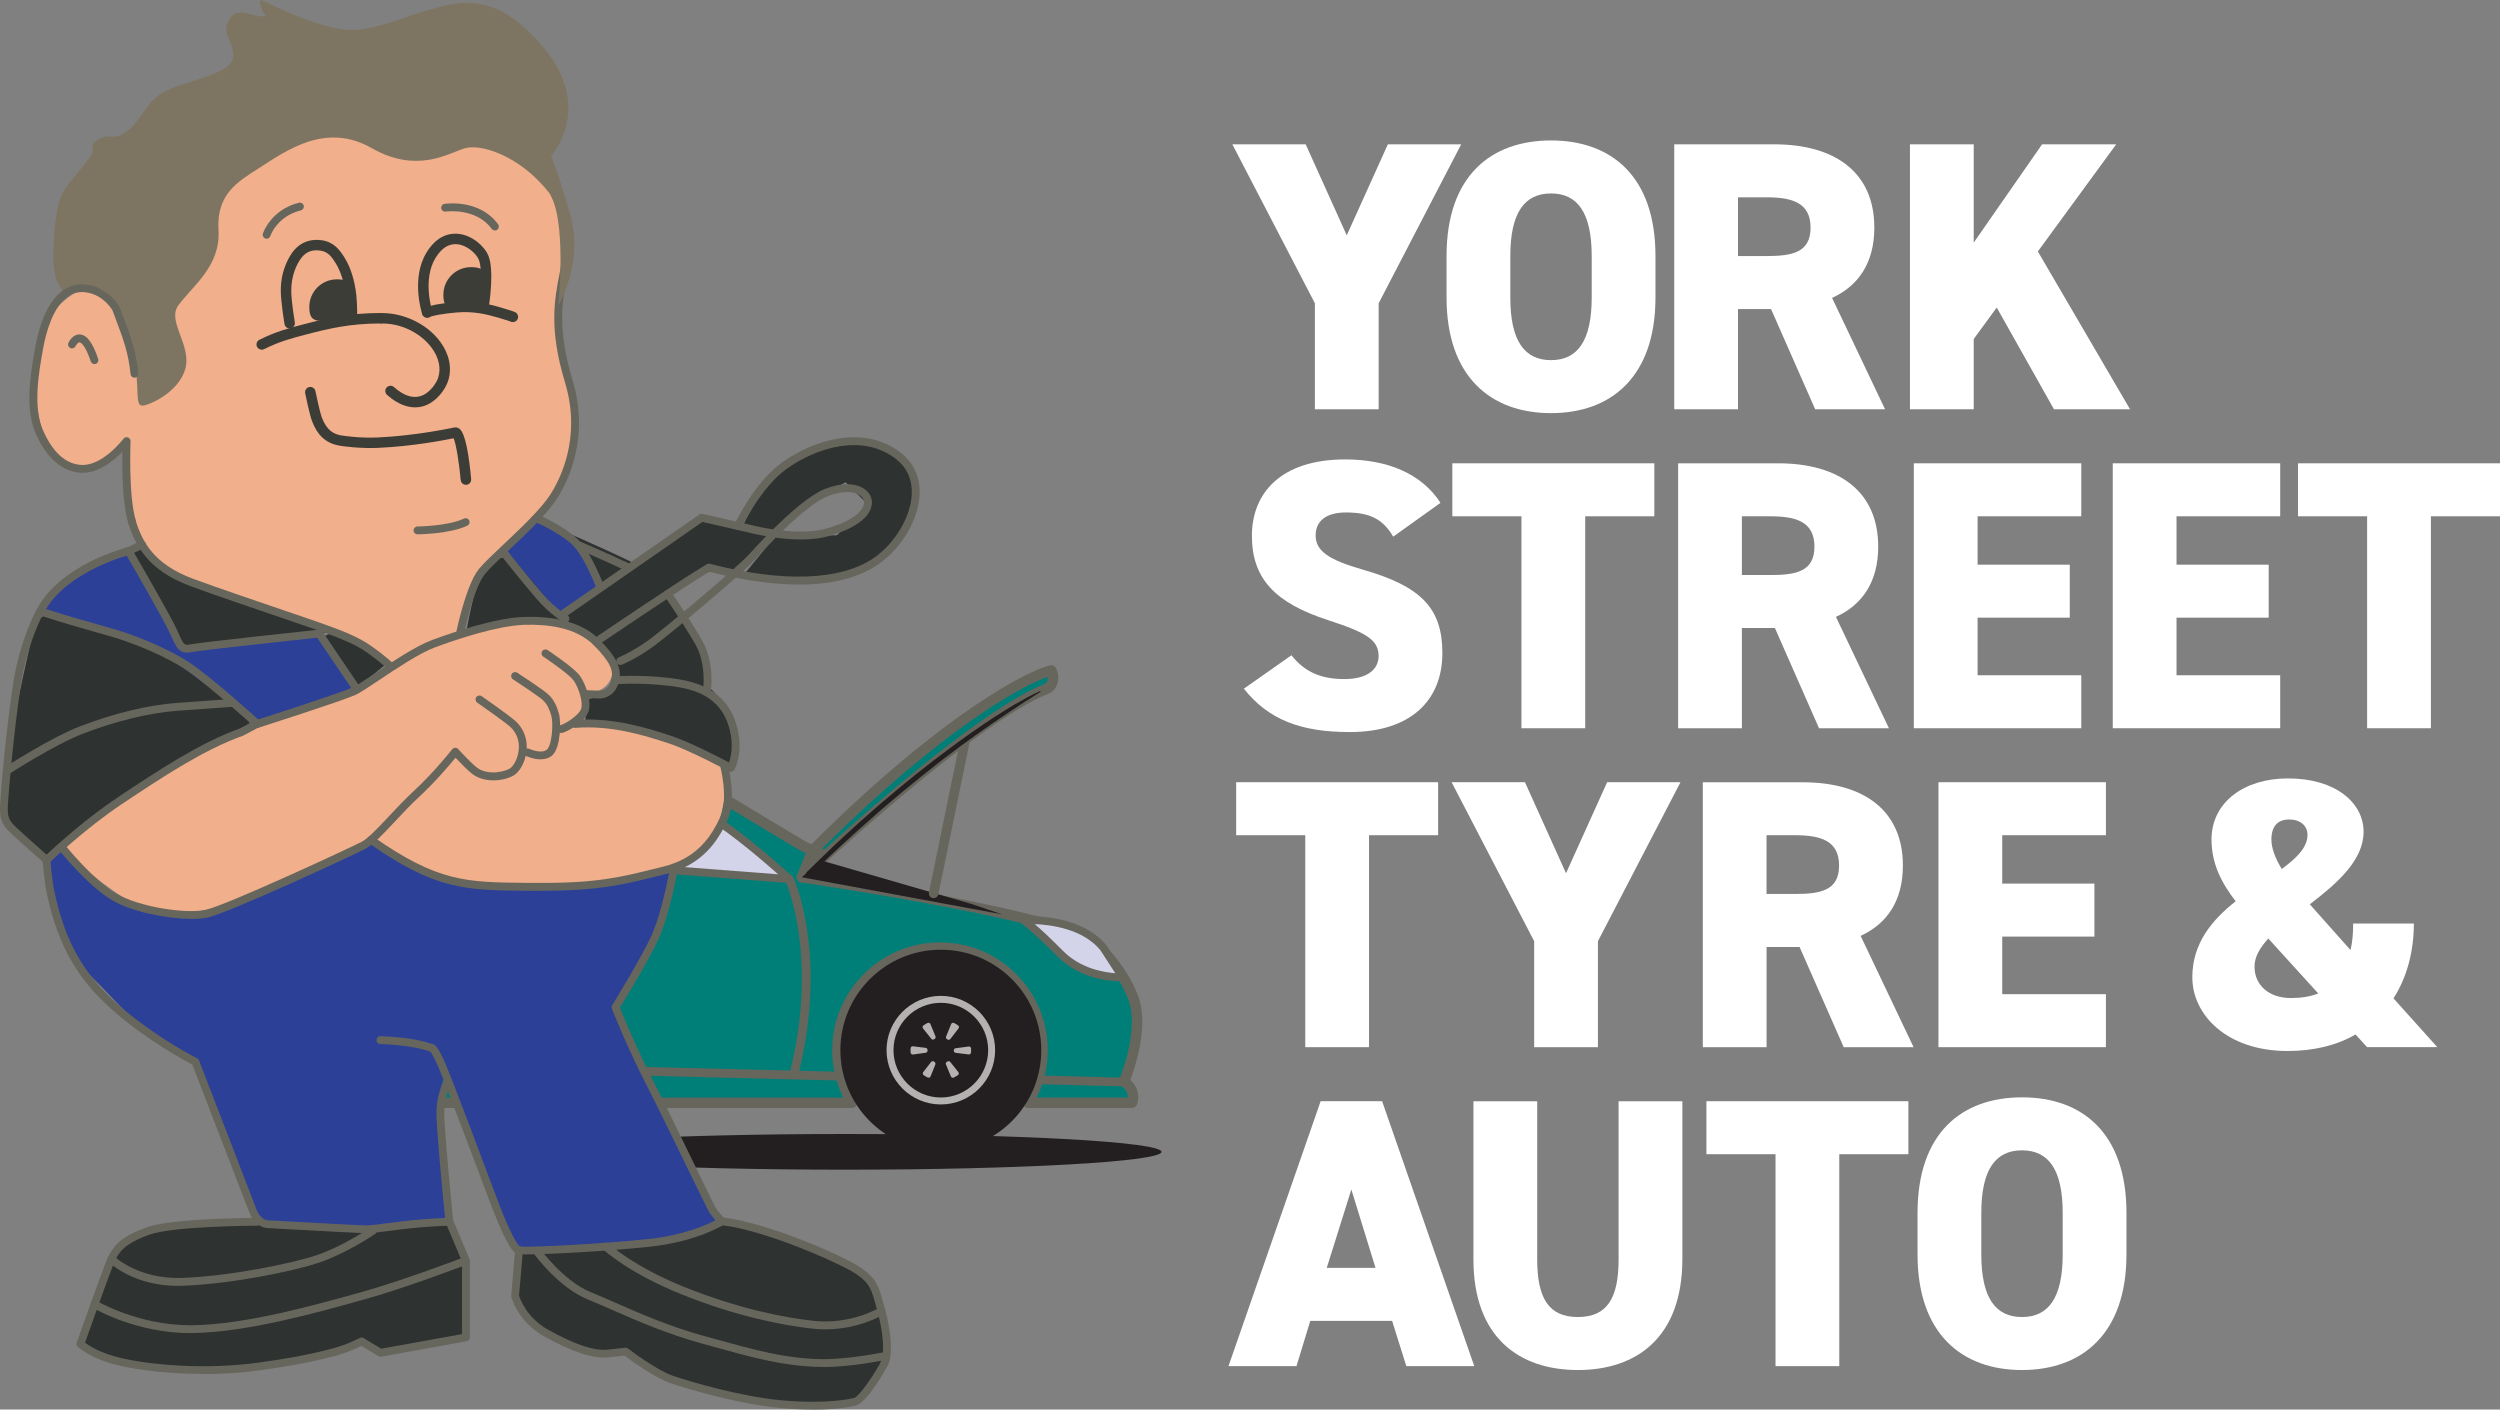 <?xml version="1.0" encoding="UTF-8"?><svg id="Layer_2" xmlns="http://www.w3.org/2000/svg" viewBox="0 0 477.93 269.47"><rect x="0" y="0" width="477.93" height="269.47" fill="#808080" stroke="none"/><defs><style>.cls-1{fill:#2e3230;}.cls-2{fill:#d3d3e9;}.cls-3{fill:#3d3d37;}.cls-4{fill:#2b4096;}.cls-5{fill:#007f78;}.cls-6{fill:#231f20;}.cls-7{fill:#f1af8c;}.cls-8{fill:#67665d;}.cls-9{fill:#fff;}.cls-10{fill:#7d7561;}.cls-11{fill:#b4b1b1;}</style></defs><g id="Layer_4_copy_2"><ellipse class="cls-6" cx="161.56" cy="220.2" rx="60.49" ry="3.41"/><path class="cls-9" d="M249.61,27.59l7.85,17.4,7.86-17.4h14.02l-15.78,30.39v20.26h-12.19v-20.26l-15.78-30.39h14.02Z"/><path class="cls-9" d="M296.51,78.98c-11.52,0-19.97-6.97-19.97-22.1v-7.93c0-15.27,8.44-22.1,19.97-22.1s19.97,6.83,19.97,22.1v7.93c0,15.12-8.44,22.1-19.97,22.1ZM288.73,56.88c0,8.3,2.72,11.97,7.78,11.97s7.78-3.67,7.78-11.97v-7.93c0-8.3-2.72-11.97-7.78-11.97s-7.78,3.67-7.78,11.97v7.93Z"/><path class="cls-9" d="M347.01,78.24l-8.44-19.16h-6.31v19.16h-12.19V27.59h19.09c11.67,0,19.16,5.36,19.16,15.93,0,6.61-2.94,11.08-8.08,13.43l10.13,21.29h-13.36ZM337.69,48.95c4.92,0,8.44-.66,8.44-5.43s-3.52-5.8-8.44-5.8h-5.43v11.23h5.43Z"/><path class="cls-9" d="M392.66,78.24l-10.94-19.45-4.4,6.02v13.43h-12.19V27.59h12.19v18.79l13.07-18.79h14.17l-14.98,20.48,17.62,30.17h-14.54Z"/><path class="cls-9" d="M266.34,102.59c-1.98-3.38-4.48-4.62-9.03-4.62-4.04,0-5.8,1.83-5.8,4.4,0,3.01,2.64,4.7,9.03,6.53,11.01,3.16,15.2,7.27,15.2,15.93,0,9.18-6.17,15.12-17.69,15.12-9.25,0-15.49-2.28-20.26-8.29l9.1-6.39c2.5,3.16,5.58,4.55,10.13,4.55s6.53-1.98,6.53-4.4c0-2.94-2.05-4.4-9.54-6.83-10.28-3.3-14.68-8-14.68-16.15s5.51-14.61,17.84-14.61c8.07,0,14.61,2.72,18.21,8.3l-9.03,6.46Z"/><path class="cls-9" d="M316.26,88.57v10.13h-13.21v40.52h-12.19v-40.52h-13.21v-10.13h38.61Z"/><path class="cls-9" d="M347.75,139.22l-8.44-19.16h-6.31v19.16h-12.19v-50.65h19.09c11.67,0,19.16,5.36,19.16,15.93,0,6.61-2.94,11.08-8.08,13.43l10.13,21.29h-13.36ZM338.43,109.93c4.92,0,8.44-.66,8.44-5.43s-3.52-5.8-8.44-5.8h-5.43v11.23h5.43Z"/><path class="cls-9" d="M397.88,88.57v10.13h-19.82v9.25h17.62v10.13h-17.62v11.01h19.82v10.13h-32.01v-50.65h32.01Z"/><path class="cls-9" d="M435.91,88.57v10.13h-19.82v9.25h17.62v10.13h-17.62v11.01h19.82v10.13h-32.01v-50.65h32.01Z"/><path class="cls-9" d="M477.93,88.57v10.13h-13.21v40.52h-12.19v-40.52h-13.21v-10.13h38.61Z"/><path class="cls-9" d="M274.93,149.54v10.13h-13.21v40.52h-12.19v-40.52h-13.21v-10.13h38.61Z"/><path class="cls-9" d="M291.53,149.54l7.85,17.4,7.86-17.4h14.02l-15.78,30.39v20.26h-12.19v-20.26l-15.78-30.39h14.02Z"/><path class="cls-9" d="M352.47,200.2l-8.44-19.16h-6.31v19.16h-12.19v-50.65h19.09c11.67,0,19.16,5.36,19.16,15.93,0,6.61-2.94,11.08-8.08,13.43l10.13,21.29h-13.36ZM343.14,170.9c4.92,0,8.44-.66,8.44-5.43s-3.52-5.8-8.44-5.8h-5.43v11.23h5.43Z"/><path class="cls-9" d="M402.59,149.54v10.13h-19.82v9.25h17.62v10.13h-17.62v11.01h19.82v10.13h-32.01v-50.65h32.01Z"/><path class="cls-9" d="M427.4,172.3c-2.79-3.6-4.62-7.27-4.62-11.82,0-7.12,6.24-11.67,14.61-11.67,9.18,0,14.46,4.7,14.46,10.2s-5.14,9.91-10.28,13.87l7.78,8.74c.37-1.47.51-3.16.51-5.07h11.6c0,5.36-1.32,10.28-3.89,14.31l8.37,9.32h-13.43l-2.2-2.42c-3.52,2.06-7.93,3.16-12.99,3.16-11.6,0-18.21-6.9-18.21-14.09,0-6.53,3.82-11.01,8.3-14.54ZM443.18,189.92l-9.54-10.5c-1.62,1.76-2.64,3.52-2.64,5.36,0,3.6,2.79,6.02,6.97,6.02,1.98,0,3.74-.29,5.21-.88ZM436.21,166.13c2.86-2.13,4.92-4.11,4.92-6.53,0-1.76-1.4-2.94-3.52-2.94-1.91,0-3.38,1.03-3.38,3.82,0,1.76.81,3.74,1.98,5.65Z"/><path class="cls-9" d="M234.85,261.17l17.62-50.65h11.75l17.62,50.65h-12.99l-2.72-8.66h-15.64l-2.64,8.66h-12.99ZM253.64,242.38h9.32l-4.62-14.98-4.7,14.98Z"/><path class="cls-9" d="M321.62,210.52v30.17c0,14.98-8.74,21.22-19.97,21.22s-19.97-6.24-19.97-21.14v-30.24h12.19v30.24c0,7.41,2.2,11.01,7.78,11.01s7.78-3.6,7.78-11.01v-30.24h12.19Z"/><path class="cls-9" d="M364.83,210.52v10.13h-13.21v40.52h-12.19v-40.52h-13.21v-10.13h38.61Z"/><path class="cls-9" d="M386.55,261.91c-11.53,0-19.97-6.97-19.97-22.1v-7.93c0-15.27,8.44-22.1,19.97-22.1s19.97,6.83,19.97,22.1v7.93c0,15.12-8.44,22.1-19.97,22.1ZM378.77,239.81c0,8.3,2.72,11.97,7.78,11.97s7.78-3.67,7.78-11.97v-7.93c0-8.3-2.72-11.97-7.78-11.97s-7.78,3.67-7.78,11.97v7.93Z"/><path class="cls-5" d="M64.04,197.97c0,3.67-1.7,9.91-3.47,12.85h102.32c-1.77-2.94-2.78-6.38-2.78-10.06,0-10.81,8.8-19.61,19.61-19.61,10.81,0,19.6,8.8,19.6,19.61,0,3.67-1.02,7.12-2.78,10.06h19.88s1.01-2.3-1.52-4.06c0,0,4.19-9.84,1.71-16.16-2.47-6.32-7.65-10.72-7.65-10.72-9.76-5.54-55.66-12.18-55.66-12.18l3.11-4.68c-1.34-.5-2.64-1.13-3.88-1.87l-12.54-7.54c-14.45-8.69-30.54-13.96-50.86-13.92-16.28,0-25.09,58.27-25.09,58.27Z"/><path class="cls-8" d="M216.41,211.82h-19.88c-.36,0-.69-.19-.87-.51s-.17-.7.01-1.01c1.73-2.88,2.64-6.18,2.64-9.54,0-10.26-8.35-18.61-18.6-18.61s-18.61,8.35-18.61,18.61c0,3.37.91,6.67,2.64,9.54.19.31.19.69.01,1.01s-.51.51-.87.51H60.57c-.36,0-.69-.19-.87-.51s-.17-.7.01-1.01c1.68-2.8,3.33-8.91,3.33-12.33,0-.05,0-.1.01-.15.36-2.41,9.13-59.12,26.07-59.12h.21c18.95,0,35.21,4.47,51.17,14.06l12.54,7.54c1.18.71,2.43,1.31,3.71,1.79.29.11.51.34.6.63.09.29.05.61-.12.86l-2.24,3.36c8.26,1.23,45.55,7.02,54.45,12.07.05.03.11.07.15.11.22.19,5.4,4.63,7.94,11.11,2.23,5.68-.51,13.77-1.44,16.21,1.86,1.7,1.65,3.82,1.23,4.78-.16.36-.52.6-.92.6ZM198.21,209.82h17.4c.03-.57-.16-1.45-1.29-2.24-.39-.27-.53-.78-.35-1.21.04-.09,4-9.55,1.7-15.4-2.2-5.61-6.7-9.72-7.3-10.26-9.67-5.38-54.77-11.94-55.23-12.01-.34-.05-.63-.27-.77-.58-.14-.31-.11-.68.08-.96l2.43-3.65c-.99-.43-1.96-.93-2.88-1.48l-12.54-7.54c-15.62-9.4-31.56-13.78-50.14-13.78h-.2c-12.63,0-21.66,41.32-24.09,57.35-.02,3.3-1.28,8.41-2.83,11.77h98.99c-1.38-2.81-2.1-5.91-2.1-9.06,0-11.36,9.24-20.61,20.61-20.61s20.6,9.24,20.6,20.61c0,3.15-.72,6.25-2.1,9.06Z"/><path class="cls-9" d="M179.71,209.51c4.76,0,8.64-3.88,8.64-8.64,0-4.76-3.88-8.64-8.64-8.64s-8.64,3.88-8.64,8.64,3.88,8.64,8.64,8.64Z"/><path class="cls-2" d="M195.69,175.92s10.3-.74,15.29,5.3l3.63,5.61s-7.04.43-11.97-4.56-6.95-6.35-6.95-6.35Z"/><path class="cls-8" d="M214.13,187.59c-1.78,0-7.65-.36-12.03-4.79-4.79-4.85-6.82-6.25-6.84-6.26-.26-.18-.39-.51-.3-.82.08-.31.35-.53.67-.55.44-.03,10.74-.7,15.92,5.57l3.68,5.69c.14.22.16.51.04.75s-.36.39-.62.41c-.04,0-.23.01-.52.01ZM197.81,176.66c1.14.98,2.89,2.58,5.36,5.08,3.36,3.41,7.83,4.15,10.04,4.31l-2.87-4.43c-3.33-4.03-9.36-4.83-12.53-4.96Z"/><path class="cls-6" d="M151.84,205.44c.15,0,.29-.1.33-.25,2.95-11.8,2.54-21.29,1.67-27.18-.94-6.39-2.56-9.94-2.63-10.09-.08-.17-.28-.24-.45-.16-.17.08-.24.28-.16.45.02.04,1.65,3.63,2.58,9.94.85,5.82,1.26,15.21-1.66,26.89-.04.18.06.36.24.41.03,0,.05.01.08.01Z"/><path class="cls-8" d="M151.84,205.94l-.2-.02c-.45-.11-.72-.57-.61-1.01,2.9-11.6,2.5-20.92,1.65-26.69-.91-6.2-2.52-9.76-2.54-9.8-.09-.2-.1-.43-.03-.64.08-.21.23-.38.43-.47.42-.19.92,0,1.11.41.07.15,1.72,3.77,2.67,10.23.87,5.93,1.29,15.49-1.68,27.37-.09.37-.43.63-.81.63Z"/><path class="cls-6" d="M91.06,203.91s.05,0,.07,0c.18-.04.29-.22.25-.4-2.96-13.1-3.24-23.35-2.95-29.64.31-6.8,1.33-10.55,1.34-10.59.05-.18-.06-.36-.23-.41-.18-.05-.36.06-.41.23-.01.04-1.05,3.86-1.36,10.73-.29,6.33-.01,16.65,2.96,29.82.04.16.17.26.33.26Z"/><path class="cls-8" d="M91.06,204.41c-.39,0-.73-.27-.81-.65-2.99-13.22-3.27-23.58-2.97-29.95.32-6.91,1.37-10.81,1.38-10.85.06-.21.2-.39.39-.5.2-.11.42-.14.64-.08.22.06.39.2.5.39.11.19.14.42.08.64-.04.15-1.02,3.87-1.32,10.47-.29,6.26,0,16.47,2.94,29.5.05.22.01.44-.11.63-.12.19-.3.32-.52.37l-.18.02ZM89.3,163.15s0,0,0,0c0,0,0,0,0,0Z"/><path class="cls-2" d="M89.23,143.09v20.25s13.41,1.03,13.41,1.03l23.84,1.83,24.42,1.87c-11.77-10.63-21.6-17.46-34.85-21.27-5.86-1.68-12.39-2.78-20.06-3.35-1.79-.13-3.63-.24-5.55-.31-.4-.02-.81-.03-1.21-.04Z"/><path class="cls-8" d="M150.9,168.81s-.04,0-.06,0l-61.67-4.73c-.39-.03-.69-.36-.69-.75v-20.25c0-.2.08-.4.23-.54.14-.14.33-.21.54-.21.41,0,.82.02,1.23.04,1.89.08,3.76.18,5.57.31,7.68.57,14.3,1.67,20.22,3.38,13.88,3.99,24.08,11.46,35.14,21.44.24.21.31.56.19.85-.12.28-.39.45-.69.45ZM89.98,162.64l58.77,4.5c-10.53-9.34-19.93-15.9-32.9-19.63-5.82-1.67-12.33-2.76-19.91-3.32-1.79-.13-3.65-.24-5.52-.31-.14,0-.29-.01-.43-.02v18.78Z"/><circle class="cls-6" cx="179.86" cy="200.76" r="19.2"/><path class="cls-11" d="M179.86,211.14c5.72,0,10.38-4.66,10.38-10.38,0-5.72-4.66-10.38-10.38-10.38-5.72,0-10.38,4.66-10.38,10.38,0,5.72,4.66,10.38,10.38,10.38Z"/><path class="cls-6" d="M170.81,200.76c0,4.99,4.06,9.05,9.05,9.05,4.99,0,9.05-4.06,9.05-9.05s-4.06-9.05-9.05-9.05-9.05,4.06-9.05,9.05ZM174.08,200.39c.01-.23.22-.4.45-.37l2.44.3c.21.03.36.21.35.42,0,.04,0,.07,0,.11h0c0,.21-.15.38-.35.41l-2.43.33c-.23.03-.44-.14-.45-.37-.01-.15-.02-.3-.02-.45,0-.13,0-.25.01-.38ZM185.63,201.21c-.02.23-.22.4-.45.37l-2.49-.31c-.2-.02-.35-.2-.35-.4,0,0,0-.02,0-.02,0-.02,0-.04,0-.05,0-.2.14-.38.35-.4l2.5-.34c.23-.03.44.14.45.37,0,.12.01.23.01.35,0,.15,0,.3-.02.45ZM178.04,198.59l-1.58-1.98c-.14-.18-.11-.45.08-.58.25-.18.51-.33.79-.47.21-.1.46,0,.54.21l.97,2.35c.08.19,0,.41-.18.51-.04.02-.08.04-.11.06-.17.1-.39.06-.51-.1ZM180.87,198.16l.96-2.39c.09-.21.34-.31.54-.21.28.13.54.29.79.47.19.13.23.39.09.57l-1.57,2.03c-.13.16-.35.2-.53.1-.04-.02-.07-.04-.11-.07-.17-.1-.25-.31-.18-.49ZM181.66,203.01l1.55,1.95c.15.18.11.45-.09.58-.25.17-.52.33-.79.46-.21.1-.45,0-.54-.21l-.95-2.3c-.08-.19,0-.41.19-.51.04-.02.08-.04.12-.06.17-.1.39-.06.52.09ZM178.82,203.49l-.92,2.29c-.09.22-.34.31-.55.21-.27-.13-.52-.28-.77-.45-.19-.13-.23-.39-.09-.58l1.51-1.94c.12-.16.34-.2.51-.1.04.02.08.04.11.06.18.09.26.31.19.51Z"/><path class="cls-6" d="M159.75,206.05c.18,0,.33-.14.34-.33,0-.19-.14-.34-.33-.34l-95.62-2.39c-.18,0-.34.14-.34.33,0,.19.14.34.33.34l95.62,2.39s0,0,0,0Z"/><path class="cls-8" d="M159.75,206.55h0l-95.63-2.39c-.22,0-.43-.1-.58-.26-.15-.16-.24-.37-.23-.6,0-.22.1-.43.26-.58.16-.15.36-.24.59-.23l95.62,2.39c.46.01.82.39.81.85-.01.46-.38.82-.84.82ZM159.75,205.55h0,0Z"/><path class="cls-6" d="M214.6,207.18c.18,0,.33-.14.34-.33,0-.19-.14-.34-.33-.34l-15.4-.4c-.19,0-.34.14-.34.33,0,.19.14.34.33.34l15.4.4s0,0,0,0Z"/><path class="cls-8" d="M214.6,207.68h0l-15.42-.4c-.46-.01-.83-.4-.81-.86,0-.22.1-.44.27-.59.17-.15.41-.22.6-.22l15.39.4c.46.01.83.4.81.86-.01.46-.38.81-.83.81ZM214.59,206.68h0,0ZM199.19,206.61h0,0Z"/><path class="cls-5" d="M153.29,167.71s32.14-30.19,46.71-36c1.31-.52,1.63-2.29.98-3.54h0c-3.39.71-19.56,8.3-45.68,34.47-1.13,1.13,3.37.27,0,0l-2.01,5.07Z"/><path class="cls-8" d="M153.29,168.71c-.2,0-.39-.06-.56-.17-.39-.26-.54-.76-.37-1.2l1.75-4.43c.01-.3.14-.64.47-.97,0,0,.01-.01.02-.02,25.83-25.87,42.41-33.95,46.18-34.73.44-.09.88.12,1.09.52.51.97.59,2.14.22,3.14-.31.84-.92,1.48-1.71,1.79-14.23,5.67-46.08,35.5-46.4,35.8-.19.18-.44.27-.68.27ZM157.22,162.14c.11.1.21.22.27.36,9.59-8.68,30.85-27.21,42.15-31.72.26-.11.46-.32.57-.63.08-.23.12-.49.1-.75-4.82,1.6-19.97,9.82-43.09,32.75Z"/><polygon class="cls-6" points="156.84 164.45 185.63 172.78 191.61 174.81 153.29 167.71 156.84 164.45"/><path class="cls-6" d="M178.49,171.2c.19,0,.37-.14.41-.33l5.93-28.86c.05-.23-.1-.45-.33-.49-.23-.05-.45.1-.49.33l-5.93,28.86c-.05.23.1.45.33.49.03,0,.06,0,.08,0Z"/><path class="cls-8" d="M178.49,171.7l-.19-.02c-.24-.05-.45-.19-.58-.4-.13-.21-.18-.45-.13-.69l5.93-28.85c.05-.24.19-.45.4-.58.2-.13.45-.18.69-.13.49.1.81.59.71,1.08l-5.93,28.86c-.09.43-.47.73-.9.73Z"/><path class="cls-6" d="M198.79,132.12c-3.2,1.49-6.25,3.36-9.2,5.29-2.92,1.92-5.87,4.03-8.67,6.12-1.81,1.34-3.84,2.92-5.6,4.32-1.58,1.27-3.94,3.19-5.46,4.5-1.83,1.52-4.21,3.65-6,5.23-1.23,1.09-3.32,3.08-4.54,4.2-1.71,1.62-3.39,3.28-5.07,4.92-.36.36.14.99.59.6.89-.85,2.99-2.83,3.83-3.64,3.07-2.91,6.62-6.07,9.8-8.86,1.23-1.04,2.8-2.37,4.03-3.41,2.35-1.93,5.16-4.2,7.56-6.06,4.18-3.21,8.5-6.3,12.89-9.21,1.95-1.31,3.92-2.59,5.92-3.83.05-.03.06-.09.03-.14-.03-.04-.08-.06-.12-.04h0Z"/><path class="cls-6" d="M98.56,173.37l-5.03.58c-.46.05-.9-.13-.96-.39-.08-.35-.12-.71-.11-1.06.01-.27.41-.47.88-.45l5.12.24c.42.02.74.22.74.46,0,.05,0,.1,0,.15.02.23-.26.43-.65.48Z"/><path class="cls-1" d="M99.21,239l-.74,8.73s1.1,4.4,5.94,7.1c4.84,2.7,8.84,4.19,11.72,3.91s3.44-.37,3.44-.37c0,0,5.49,4.19,8.75,5.3s12.93,4,20.94,4.75c8,.74,12.75-.09,14.24-.47s5.02-6.05,5.68-7.54.56-5.3-.65-9.77-1.4-5.58-4.28-7.63c-2.88-2.05-17.66-8.6-26.23-9.56"/><path class="cls-1" d="M49.16,233.55s-15.94.04-20.73,1.72c-4.8,1.68-6.2,3.39-7.13,5.42s-5.92,16.2-5.92,16.2c0,0,2.22,2.18,7.58,3.43s15.75,2.34,26.21.93,15.6-2.96,17.16-3.58,2.8-1.25,2.8-1.25l3.6,2.18,16.34-2.96v-14.65l-3.14-7.45"/><path class="cls-4" d="M11.92,162.1l-3,2.32s.59,3.28.69,7.92,4.81,11.42,8.45,14.94,9.9,11.01,15.02,13.45c5.11,2.43,5.8,6.16,5.8,6.16l10.75,27.18s10.6,1.23,15.06,1.2,20.82-1.62,20.82-1.62c0,0-1.68-16.51-1.7-20.51s1.27-8.03,1.27-8.03l10.78,28.2,3.35,5.69s23.7-.69,28.62-1.96,9.69-4.09,9.69-4.09l-19.59-39.73s5.13-9.76,6.08-11.64,4.7-14.96,4.7-14.96c0,0-15.49,3.03-24.44,2.92-19.63,2.31-33.35-8.99-33.35-8.99,0,0-11.14,5.51-16.57,7.96s-14.03,8.69-25.17,5.54c-11.14-3.14-17.25-11.96-17.25-11.96Z"/><path class="cls-1" d="M96.99,106.5s-3.28-.06-4.82,2.7-3.1,12.07-3.1,12.07c0,0,8.73-3.83,14.49-2.62s13.65,5.13,13.96,9.87-5.57,5.17-5.57,5.17v4.63s16.25,1.88,25.35,7.22c3.35,2.52,3.45-3.61,3.2-4.88s-2.15-7.42-5.26-9.44c.03-1.98.02-4.5-1.71-8.52-1.72-4.02-7.98-12.3-9.85-13.69s-18.03-8.4-18.03-8.4l-8.65,5.89Z"/><path class="cls-4" d="M101.88,99.4l-4.89,6,10.18,12.27,8.38-5.84s-5.27-7.71-7.27-9.35-6.39-3.08-6.39-3.08Z"/><path class="cls-1" d="M110.4,116.18l22.27-16.69,9.16,1.42s3.92-8.9,8.16-11.9,19.71-7.66,23.36-.27.31,16.04-8.37,19.96c-8.68,3.92-22.46.77-22.46.77l5.74-7.02,11.73-.12,5.9-5.91-4.25-4.22-7.01,3.94-8.54,6.91-5.69,6.59-6.59-.51-17.44,11.75-5.97-4.7Z"/><path class="cls-1" d="M9.1,117.33l-2.26,1.26s-4.72,19.9-5.3,26.29-2.21,10.72,0,13.36,7.39,6.17,7.39,6.17c0,0,15.12-12.4,21.39-16.17,6.26-3.77,17.65-9.22,17.65-9.22l-.73-2.36s-14.17-13.11-21.34-14.8-16.8-4.54-16.8-4.54Z"/><path class="cls-4" d="M24.16,105.12s-1.05,1.26-3.52,1.32-11.06,7.57-11.54,8.22-1.33,2.25,0,2.67,16.46,4.7,20.26,6.56,20.03,15.09,21.35,14.5,17.48-6.84,17.48-6.84c0,0-.47.34-1.42-1.93s-4.68-8.03-4.68-8.03l-26.76,2.38-11.17-18.84Z"/><path class="cls-1" d="M27.16,104.14l-2.58,1.22s7.55,12.97,8.76,15.76,1.55,3.13,3.26,2.78,27.22-3.16,27.22-3.16l-1.73.85,6.47,9.63,5.18-4.2-9.52-6.93s-23.13-6.93-27.38-9.37-8.9-4.46-9.67-6.58Z"/><path class="cls-7" d="M74.53,127.32s-4.37-3.31-7.66-5.19-21.19-7.57-30.69-10.93-11.39-11.56-11.39-11.56l-.64-14.54s-8.04,7.85-13.95,1.13c-4.27-4.86-3.69-16.79-2.7-21.72.99-4.93,6.78-8.51,6.78-8.51,0,0,25.46-31.67,36.65-34.6,11.19-2.93,40.27,3.04,45.58,4.62s13.39,17.21,10.9,25.43c-4.29,14.2,4.74,21.93,2.17,32.99-2.86,12.33-9.22,16.59-13.92,20.85-4.7,4.26-5.19,5.89-5.85,8.93s-1.59,6.55-1.59,6.55c0,0,12.61-3.53,17.4-1.86,4.78,1.67,11.61,5.68,11.45,9.5s-4.87,4.32-4.87,4.32c0,0,.04,3.9-2.73,5.09,5.63.91,26.71,4.41,28.47,8.21,2.47,5.35-1.93,15.03-1.93,15.03,0,0-7.37,10.12-39.46,7.74-15.79,2.01-24.31-9.55-26.07-8.35s-20.43,9.82-24.38,11.43-12.81,4.32-18.8,1.74c-5.98-2.58-15.59-11.35-15.59-11.35,0,0,15.58-13.15,25.1-17.96,0,0,10.83-6.38,19.94-8.54,12.11-2.88,17.79-8.43,17.79-8.43Z"/><path class="cls-3" d="M89.07,92.68c-.51,0-.95-.39-1-.91-.28-3.15-.86-6.85-1.35-7.99-1.77.37-8.03,1.58-14.66,1.85-3.21.13-6.59-.31-7.39-.47-2.44-.5-4.05-2.01-5.05-4.74-.44-1.19-1.2-4.84-1.28-5.25-.11-.54.24-1.07.78-1.18.54-.11,1.07.24,1.18.78.22,1.08.87,4.08,1.2,4.97.96,2.61,2.35,3.22,3.58,3.47.64.13,3.84.56,6.91.43,7.51-.31,14.73-1.9,14.8-1.91.36-.08.73,0,1.04.23,1.22.89,1.89,5.73,2.24,9.64.05.55-.36,1.04-.91,1.08-.03,0-.06,0-.09,0Z"/><path class="cls-3" d="M79.33,77.87c-1.43,0-3.26-.54-5.34-2.38-.41-.37-.45-1-.08-1.41.37-.41,1-.45,1.41-.08,1.78,1.58,3.45,2.17,4.95,1.76,1.96-.54,3.2-2.63,3.5-3.56.58-1.81.14-3.83-1.24-5.7-2.09-2.83-5.76-4.65-9.38-4.65-.05,0-.09,0-.14,0-.55,0-.99-.44-1-.99,0-.55.44-1.01.99-1.01,4.26-.01,8.65,2.09,11.14,5.46,1.77,2.39,2.31,5.06,1.53,7.5-.5,1.56-2.21,4.14-4.88,4.88-.42.12-.91.19-1.46.19Z"/><path class="cls-3" d="M98.04,61.58c-.17,0-.34-.04-.49-.13,0,0,0,0,0,0,0,0-.49-.2-2.46-.77-2.1-.6-4.61-1.23-7.84-.94-2.53.23-4.46.56-5.16.89-.5.24-1.1.02-1.33-.48-.24-.5-.02-1.1.48-1.33.96-.45,2.92-.81,5.84-1.07,3.41-.3,6.14.3,8.57,1.01,1.13.33,2.56.76,2.89.95.48.27.65.88.38,1.36-.18.32-.52.51-.87.51Z"/><path class="cls-3" d="M50.04,66.85c-.37,0-.72-.2-.9-.55-.25-.49-.05-1.09.45-1.34,3.13-1.57,5.58-2.21,8.41-2.95,4.56-1.19,8.77-2.17,14.74-2.17.55,0,1,.45,1,1s-.45,1-1,1c-5.73,0-9.8.95-14.17,2.09-2.79.73-5.14,1.34-8.08,2.82-.14.07-.3.11-.45.11Z"/><path class="cls-3" d="M55.38,62.8c-.48,0-.9-.35-.99-.84-.03-.17-.68-4.13-.71-6.28-.05-4.33,1.89-7.04,2.48-7.77,1.31-1.6,3.23-2.3,5.38-1.98,2.31.35,3.41,1.85,4.35,3.36,1.13,1.82,1.88,4.18,2.22,7.02.19,1.54.19,4.7.19,4.83,0,.55-.45,1-1,1h0c-.55,0-1-.45-1-1,0-.03,0-3.17-.18-4.59-.31-2.54-.96-4.63-1.93-6.21-.8-1.28-1.47-2.21-2.95-2.43-1.48-.23-2.66.2-3.53,1.27-1,1.23-2.06,3.57-2.03,6.48.02,2,.67,5.93.68,5.97.09.54-.28,1.06-.82,1.15-.06,0-.11.01-.17.01Z"/><path class="cls-8" d="M74.61,128.08c-.19,0-.38-.07-.53-.22-.01-.01-1.26-1.23-3.92-3.12-2.49-1.77-5.83-2.97-8.77-4.03l-.65-.23c-1.15-.41-3.65-1.26-6.82-2.34-5.46-1.86-12.95-4.4-17.57-6.11-8.03-2.97-10.49-7.76-11.84-12.04-.12-.4.1-.82.49-.94.4-.13.82.1.94.49,1.3,4.14,3.53,8.34,10.93,11.09,4.6,1.7,12.07,4.24,17.53,6.1,3.18,1.08,5.69,1.93,6.84,2.35l.65.23c3.04,1.09,6.48,2.33,9.13,4.22,2.78,1.97,4.05,3.23,4.11,3.28.29.29.3.77,0,1.06-.15.15-.34.22-.53.22Z"/><path class="cls-8" d="M87.94,121.86s-.1,0-.15-.01c-.41-.08-.67-.48-.59-.88.08-.37,1.88-9.19,4.39-12.24.95-1.15,2.69-2.79,4.71-4.69,3.13-2.96,7.04-6.63,8.84-9.4,1.93-2.96,6.07-10.98,2.88-21.5-3.11-10.26-2.02-15.85-1.06-20.78.5-2.59.94-4.83.7-7.44-.99-10.92-7.81-19.51-12.07-20.64-1.85-.49-4.4-.86-7.11-1.26-4.24-.62-8.24-1.21-10.17-2.29-2.75-1.54-19.12-.88-28.57.74-4.91.85-5.84,3.84-7.24,8.36-1.03,3.31-2.3,7.44-5.66,11.6-1.05,1.31-1.47,3.47-1.01,5.26.44,1.72-1.75,2.59-4.06,3.52-1.36.54-3.41,1.37-3.55,2.05-.28,1.39,2.76,10.73,5.01,16.92.14.39-.06.82-.45.96-.39.14-.82-.06-.96-.45-.93-2.55-5.53-15.41-5.07-17.73.29-1.48,2.32-2.29,4.46-3.14.9-.36,3.28-1.31,3.17-1.75-.57-2.25-.05-4.89,1.3-6.57,3.17-3.94,4.35-7.75,5.39-11.11,1.39-4.51,2.6-8.4,8.42-9.4,9.02-1.55,26.21-2.45,29.56-.58,1.69.95,5.74,1.54,9.66,2.11,2.75.4,5.34.78,7.27,1.29,5.41,1.43,12.19,11.12,13.18,21.95.26,2.83-.22,5.28-.72,7.87-.93,4.76-1.98,10.15,1.02,20.06,3.37,11.12-1.02,19.62-3.06,22.76-1.9,2.92-5.71,6.51-9.07,9.68-1.98,1.87-3.69,3.48-4.58,4.56-2.28,2.77-4.06,11.49-4.08,11.58-.07.36-.38.6-.73.6Z"/><path class="cls-8" d="M67.85,131.97c-.24,0-.48-.12-.62-.33l-6.6-9.73c-7.95.86-22.58,2.46-23.88,2.73-2.3.46-2.88-.41-4.1-3.22-1.17-2.71-8.64-15.55-8.72-15.68-.11-.18-.13-.4-.07-.6.06-.2.21-.37.4-.46l2.58-1.22c.38-.18.82-.02,1,.36.18.37.02.82-.36,1l-1.84.87c1.61,2.77,7.33,12.68,8.39,15.13,1.12,2.61,1.22,2.59,2.43,2.35,1.73-.35,23.54-2.7,24.46-2.79.28-.03.54.1.7.32l6.85,10.1c.23.34.14.81-.2,1.04-.13.09-.28.13-.42.13Z"/><path class="cls-8" d="M49.16,139.14c-.18,0-.36-.06-.5-.19-.09-.08-9.24-8.35-13.24-10.99-3.91-2.58-9.84-4.99-13.7-6.13-1.43-.42-2.7-.78-3.99-1.15-2.74-.77-5.57-1.57-10.27-3.09-.21-.07-.38-.22-.46-.43-.08-.2-.08-.43.02-.63,4.34-8.52,16.85-11.78,17.38-11.92.39-.1.81.14.91.54.1.4-.14.81-.54.91-.12.03-11.58,3.03-15.98,10.37,4.17,1.33,6.8,2.07,9.35,2.79,1.3.37,2.57.73,4.01,1.15,3.96,1.17,10.06,3.65,14.1,6.31,4.1,2.7,13.04,10.78,13.42,11.13.31.28.33.75.05,1.06-.15.16-.35.25-.56.25Z"/><path class="cls-8" d="M8.93,165.17c-.18,0-.35-.06-.5-.19-.04-.04-4.55-3.99-6.3-5.64-1.95-1.83-2.23-2.93-2.11-5.54.12-2.68,1.12-13.96,2.43-22.71,1.33-8.9,4.46-14.37,4.59-14.6.21-.36.67-.48,1.02-.27.36.21.48.67.27,1.02-.03.05-3.12,5.47-4.4,14.06-1.31,8.79-2.31,20.2-2.42,22.55-.1,2.21.04,2.88,1.64,4.38,1.38,1.3,4.51,4.06,5.75,5.15,1.71-1.6,7.5-6.89,13.71-11.01l.23-.16c7.24-4.81,15.44-10.26,23.07-12.97l2.89-1.55c.37-.2.82-.06,1.02.31.2.37.06.82-.31,1.02l-2.94,1.58s-.07.03-.11.05c-7.47,2.63-15.61,8.04-22.79,12.82l-.23.15c-7.24,4.81-13.93,11.25-14,11.31-.15.14-.33.21-.52.21Z"/><path class="cls-8" d="M1.3,148.09c-.25,0-.49-.12-.63-.34-.23-.35-.13-.81.22-1.04.35-.23,8.75-5.68,14.49-7.89,6.4-2.46,12.97-4.04,18.5-4.45,5.95-.44,10.68-.75,10.68-.75.41-.03.77.29.8.7.03.41-.29.77-.7.8,0,0-4.72.31-10.66.75-5.38.4-11.8,1.95-18.07,4.36-5.59,2.15-14.12,7.69-14.21,7.75-.13.08-.27.12-.41.12Z"/><path class="cls-8" d="M49.16,139.14c-.32,0-.61-.2-.71-.52-.13-.39.09-.82.48-.94.16-.05,16.22-5.22,18.43-6.23.78-.36,2.42-1.45,4.32-2.72,3.5-2.34,7.86-5.25,10.93-6.38,4.24-1.57,12.14-4.23,17.53-4.41,4.46-.15,10.58.46,14.35,4.24,3.38,3.38,4.46,5.65,3.85,8.09-.6,2.4-2.32,3.26-3.73,3.26-1.05,0-2.48-.1-2.54-.11-.41-.03-.72-.39-.69-.8.03-.41.4-.72.8-.69.01,0,1.43.1,2.43.1.41,0,1.78-.15,2.27-2.12.4-1.58-.04-3.25-3.46-6.66-3.4-3.4-9.07-3.94-13.24-3.8-5.17.18-12.91,2.78-17.06,4.32-2.91,1.08-7.37,4.05-10.62,6.23-2.03,1.36-3.64,2.43-4.52,2.84-2.29,1.06-17.93,6.08-18.6,6.3-.08.02-.15.04-.23.04Z"/><path class="cls-8" d="M107.27,140.13c-.34,0-.65-.24-.73-.59-.09-.4.17-.8.57-.89.77-.17,3.33-1.71,3.93-3,.57-1.21-.43-4.23-1.38-5.56-.78-1.1-4.46-3.67-5.81-4.57-.34-.23-.44-.7-.21-1.04.23-.34.7-.44,1.04-.21.52.35,5.11,3.43,6.2,4.95,1.02,1.42,2.43,5.1,1.52,7.07-.87,1.86-3.91,3.6-4.97,3.83-.05.01-.11.02-.16.02Z"/><path class="cls-8" d="M103.36,145.17c-1.41,0-2.75-.62-2.83-.66-.37-.18-.53-.62-.36-1,.18-.38.62-.53,1-.36.66.31,2.56.93,3.41.13.99-.93,1.21-5.2.82-6.44-.37-1.2-.72-2.18-1.64-3.01-.81-.73-4.39-3.11-5.7-3.97-.35-.23-.44-.69-.22-1.04.23-.35.69-.44,1.04-.22.2.13,4.82,3.15,5.89,4.11,1.2,1.08,1.65,2.31,2.07,3.68.46,1.5.36,6.5-1.23,7.98-.64.59-1.45.79-2.24.79Z"/><path class="cls-8" d="M36.53,175.66c-4.67,0-11.39-1.34-15.18-3.61-4.61-2.77-9.79-9.21-10.01-9.48-.26-.32-.21-.79.12-1.05.32-.26.79-.21,1.05.12.05.06,5.23,6.5,9.61,9.13,4.39,2.63,13.44,4,17.25,3.15,3.96-.89,27.45-11.78,29.75-12.98,1.27-.66,3.08-2.6,5.18-4.84,1.44-1.54,3.07-3.28,4.77-4.85,4.05-3.75,7.33-7.96,7.37-8.01.14-.17.34-.28.56-.29.25,0,.43.08.58.24.73.8,2.81,3,3.67,3.61,2.21,1.57,5.58.64,6.34.03.74-.6,1.53-2.1,1.6-3.83.04-1.11-.21-2.7-1.63-4.03-.83-.77-4.85-3.62-6.33-4.65-.34-.24-.42-.7-.19-1.04.24-.34.7-.42,1.04-.19.22.15,5.42,3.78,6.5,4.79,1.84,1.71,2.16,3.77,2.11,5.18-.07,1.96-.96,3.99-2.16,4.95-1.3,1.05-5.36,2-8.14.03-.84-.6-2.44-2.26-3.31-3.18-1.12,1.37-3.82,4.57-6.98,7.5-1.66,1.54-3.27,3.26-4.69,4.78-2.19,2.34-4.09,4.37-5.59,5.15-2.34,1.22-25.93,12.17-30.11,13.11-.85.19-1.94.28-3.17.28Z"/><path class="cls-8" d="M118.58,127.11c-.3,0-.58-.18-.7-.47-.15-.38.03-.82.42-.97.03-.01,2.65-1.08,5.83-3.4,3.14-2.3,16.9-13.89,19.04-16.26.68-.75,1.85-2.03,3.29-3.5-1.22-.21-2.47-.48-3.72-.8l-8.45-1.94-26.7,18.53c-.34.24-.81.15-1.04-.19-.24-.34-.15-.81.19-1.04l26.98-18.72c.17-.12.39-.16.6-.11l8.79,2.01c1.59.41,3.16.72,4.67.95,3.14-3.11,7.06-6.58,9.88-7.71,3.18-1.27,6.1-1.21,7.81.15.92.74,1.36,1.8,1.18,2.9-.58,3.74-6.83,5.6-8.74,6.08-2.47.62-5.86.67-9.61.17-1.39,1.4-2.76,2.84-4,4.23-2.22,2.46-15.93,14.02-19.27,16.47-3.34,2.45-6.05,3.54-6.16,3.59-.09.04-.19.05-.28.05ZM149.66,101.43c3.08.32,5.83.24,7.88-.28,4.34-1.09,7.33-3,7.62-4.85.11-.73-.28-1.22-.64-1.5-.99-.79-3.17-1.18-6.32.07-2.17.86-5.36,3.49-8.54,6.56Z"/><path class="cls-8" d="M113.96,123.44c-.24,0-.48-.11-.62-.33-.23-.34-.14-.81.2-1.04.16-.11,16.14-10.98,21.59-14.21.17-.1.38-.13.57-.08,13.87,3.61,24.98,3.23,31.3-1.08,4.1-2.79,7.17-7.98,7.31-12.33.09-2.72-.94-5-2.98-6.59-6.46-5.04-15.3-2.16-20.92,1.83-4.96,3.53-8.59,11.17-8.62,11.25-.17.37-.62.54-1,.36-.38-.18-.54-.62-.36-1,.15-.33,3.82-8.07,9.11-11.84,6.03-4.29,15.6-7.34,22.71-1.79,2.43,1.9,3.66,4.6,3.56,7.82-.16,4.87-3.43,10.43-7.97,13.52-8.48,5.78-22.14,3.96-32.22,1.37-5.65,3.39-21.09,13.9-21.25,14-.13.09-.28.13-.42.13Z"/><path class="cls-8" d="M108.11,119.02c-.12,0-.23-.03-.34-.08-.1-.05-2.42-1.26-5.19-4.46-2.69-3.1-7-8.55-7.05-8.6-.26-.33-.2-.8.12-1.05.33-.26.8-.2,1.05.12.04.05,4.34,5.47,7,8.55,2.57,2.96,4.72,4.1,4.75,4.11.37.19.51.64.32,1.01-.13.26-.4.41-.67.41Z"/><path class="cls-8" d="M114.59,112.59c-.3,0-.59-.18-.7-.48-.02-.05-1.94-5.06-4.02-7.47-2.05-2.39-7.33-4.76-7.39-4.79-.38-.17-.55-.61-.38-.99.17-.38.61-.55.99-.38.23.1,5.64,2.54,7.91,5.18,2.25,2.61,4.2,7.7,4.29,7.92.15.39-.05.82-.43.97-.09.03-.18.05-.27.05Z"/><path class="cls-8" d="M119.89,109.13c-.11,0-.22-.02-.32-.07-3.74-1.77-9.38-4.21-9.44-4.23-.38-.16-.56-.61-.39-.99.16-.38.61-.56.99-.39.06.02,5.73,2.47,9.49,4.25.37.18.53.62.36,1-.13.27-.4.43-.68.43Z"/><path class="cls-8" d="M135.14,132.89s-.08,0-.12,0c-.41-.06-.69-.45-.62-.86,0-.05.76-5.03-1.52-8.95-2.4-4.14-5.79-9.05-5.82-9.1-.24-.34-.15-.81.19-1.04.34-.24.81-.15,1.04.19.03.05,3.45,5.01,5.88,9.2,2.55,4.39,1.74,9.72,1.71,9.94-.06.37-.38.63-.74.63Z"/><path class="cls-8" d="M139.72,147.56c-.12,0-.24-.03-.36-.09-.07-.04-7.49-4.05-11.55-5.37l-.19-.06c-4.23-1.37-10.61-3.45-17.65-2.89-.39.03-.77-.27-.81-.69-.03-.41.28-.77.69-.81,7.33-.59,13.9,1.54,18.24,2.96l.19.06c3.47,1.13,9.09,4.04,11.08,5.09.37-1.03.89-3.22.15-6.21-1.15-4.64-4.24-7.24-9.72-8.17-5.99-1.01-12.06-.58-12.13-.58-.4.04-.77-.28-.8-.69-.03-.41.28-.77.69-.8.25-.02,6.32-.45,12.49.6,6.05,1.02,9.62,4.06,10.92,9.29,1.21,4.86-.53,7.87-.6,7.99-.14.24-.39.37-.65.37Z"/><path class="cls-8" d="M103.81,170.3c-.46,0-.93,0-1.41,0h-1.54c-12.05-.12-17.55-.16-30.37-9.12-.34-.24-.42-.7-.19-1.04.24-.34.71-.42,1.04-.19,12.44,8.69,17.79,8.73,29.52,8.83h1.54c11.41.12,16.37-1.12,22.14-2.55.73-.18,1.47-.37,2.23-.55,6.56-1.58,9.28-5.9,10.92-9.49,1.64-3.6-.02-9.79-.04-9.85-.11-.4.13-.81.53-.92.4-.11.81.13.92.52.08.27,1.82,6.78-.04,10.87-1.78,3.9-4.74,8.59-11.93,10.32-.76.18-1.5.37-2.22.55-5.63,1.4-10.52,2.61-21.1,2.61Z"/><path class="cls-8" d="M70.05,235.75c-1.09,0-8.68-.42-14.22-.72-2.23-.12-4-.22-4.6-.25-2.47-.12-3.47-2.73-3.51-2.85l-10.96-28.42c-1.41-.73-8.18-4.34-14.7-9.93-7.13-6.12-10.92-12.65-13.06-22.55-.6-2.76-.83-6.41-.84-6.56-.03-.41.29-.77.7-.79.41-.03.77.29.79.7,0,.04.23,3.69.81,6.34,2.07,9.54,5.71,15.84,12.57,21.73,7.14,6.13,14.58,9.82,14.65,9.86.17.08.3.23.37.4l11.06,28.7s.7,1.81,2.18,1.88c.6.03,2.37.13,4.61.25,5.21.29,13.08.72,14.13.72.7,0,2.23-.2,4-.42,1.9-.24,4.26-.55,6.44-.72,2.24-.17,3.76-.25,4.61-.28-.36-3.58-1.73-17.71-1.65-20.44.1-3.18,1.41-5.96,1.46-6.08.18-.37.63-.53,1-.36.37.18.53.62.36,1-.01.03-1.23,2.63-1.32,5.48-.09,2.97,1.7,20.87,1.72,21.05.02.21-.05.42-.19.58-.14.16-.34.25-.55.25-.02,0-1.78.02-5.33.3-2.14.16-4.38.45-6.37.71-1.9.24-3.4.44-4.19.44Z"/><path class="cls-8" d="M100.69,239.81c-.81,0-1.37-.02-1.62-.07-.67-.13-1.91-.36-6.15-11.88l-.06-.16c-.75-2.04-7.86-20.94-9-23.58-.92-2.12-1.4-2.84-1.6-3.07-.06,0-.12-.03-.18-.05-.03-.01-2.82-1.18-9.38-1.41-.41-.01-.74-.36-.72-.78.01-.41.38-.75.78-.72,5.9.21,8.88,1.15,9.69,1.45.02,0,.05,0,.08,0,.54.04,1.15.38,2.71,3.99,1.18,2.73,8.26,21.55,9.03,23.66l.06.16c3.6,9.78,4.85,10.83,5.07,10.94,1.3.24,16.03-.49,24.86-1.46,6.44-.71,10.81-2.65,12.53-3.54-.46-.51-1.05-1.22-1.44-1.95-.25-.47-1.44-2.9-3.07-6.27-2.81-5.78-6.65-13.69-8.88-18.02-3.51-6.84-6.41-14.14-6.43-14.21-.09-.22-.07-.47.06-.67.05-.09,5.45-8.81,7.51-13.3,2.04-4.45,3.58-13.06,3.59-13.15.07-.41.47-.67.87-.61.41.07.68.46.61.87-.06.36-1.59,8.89-3.71,13.51-1.89,4.13-6.38,11.49-7.4,13.14.61,1.52,3.19,7.81,6.23,13.73,2.24,4.35,6.09,12.27,8.9,18.05,1.57,3.22,2.8,5.77,3.04,6.21.6,1.11,1.84,2.28,1.86,2.29.17.16.26.39.24.62-.02.23-.15.44-.34.56-.21.13-5.22,3.26-13.99,4.22-7.43.82-19.27,1.49-23.73,1.49Z"/><path class="cls-8" d="M38.91,262.66c-6.31,0-12.16-.68-16.13-1.6-5.5-1.28-7.84-3.53-7.93-3.62-.21-.2-.28-.51-.18-.78.2-.58,5.01-14.23,5.95-16.27,1.08-2.33,2.72-4.11,7.57-5.81,4.86-1.7,20.33-1.76,20.98-1.76h0c.41,0,.75.33.75.75,0,.41-.33.75-.75.75-.16,0-15.87.06-20.49,1.68-4.82,1.69-5.92,3.34-6.7,5.03-.81,1.76-4.83,13.13-5.72,15.65.8.61,2.97,2.03,6.87,2.94,5.97,1.39,16.31,2.21,25.94.92,11.9-1.59,16.49-3.34,16.98-3.54,1.51-.6,2.74-1.21,2.75-1.22.23-.12.5-.1.72.03l3.36,2.03,15.45-2.8v-13.87l-3.08-7.31c-.16-.38.02-.82.4-.98.38-.16.82.02.98.4l3.14,7.45c.04.09.06.19.06.29v14.65c0,.36-.26.67-.62.74l-16.34,2.96c-.18.03-.37,0-.52-.1l-3.25-1.97c-.49.23-1.41.66-2.49,1.09-.82.33-5.51,2.04-17.34,3.63-3.43.46-6.96.66-10.35.66Z"/><path class="cls-8" d="M33.99,245.82c-8.53,0-13.04-4.4-13.23-4.6-.29-.29-.29-.77,0-1.06.29-.29.77-.29,1.06,0,.04.04,4.61,4.45,13,4.14,9.12-.32,20.96-2.76,25.65-4.32,4.99-1.66,10.35-5.29,10.41-5.33.34-.23.81-.14,1.04.2.23.34.14.81-.2,1.04-.23.15-5.59,3.78-10.78,5.51-4.9,1.63-16.69,4.07-26.07,4.4-.3.01-.59.02-.88.02Z"/><path class="cls-8" d="M36.37,254.85c-10.43,0-18.36-4.68-18.69-4.88-.36-.21-.47-.67-.26-1.03.21-.36.67-.47,1.03-.26.08.05,7.92,4.67,17.93,4.67.16,0,.32,0,.48,0,10.06-.15,23.29-3.84,31.2-6.05l1.02-.28c7.82-2.18,19.11-6.48,19.23-6.52.39-.15.82.05.97.43.15.39-.05.82-.43.97-.11.04-11.47,4.37-19.36,6.56l-1.02.28c-7.98,2.23-21.33,5.95-31.58,6.1-.17,0-.34,0-.51,0Z"/><path class="cls-8" d="M155.43,269.47c-1.79,0-3.87-.08-6.23-.3-7.77-.72-17.21-3.44-21.11-4.78-2.97-1.02-7.58-4.38-8.71-5.23-.42.05-1.33.16-3.17.33-2.85.28-6.84-1.03-12.16-4-5.06-2.82-6.25-7.38-6.3-7.57-.02-.08-.03-.16-.02-.24l.74-8.73c.04-.41.41-.71.81-.68.41.04.72.4.68.81l-.73,8.6c.21.66,1.48,4.25,5.54,6.52,5.05,2.81,8.74,4.07,11.29,3.82,2.78-.27,3.37-.36,3.39-.37.2-.03.41.02.58.14.05.04,5.43,4.13,8.53,5.19,3.84,1.32,13.13,4,20.76,4.71,8.47.79,13.14-.23,13.99-.45,1-.25,4.41-5.36,5.17-7.11.56-1.28.5-4.87-.69-9.27l-.16-.61c-1.05-3.89-1.3-4.81-3.83-6.61-2.56-1.82-17.3-8.47-25.88-9.42-.41-.05-.71-.42-.66-.83.05-.41.42-.7.83-.66,8.54.95,23.41,7.44,26.58,9.69,2.97,2.11,3.33,3.45,4.41,7.44l.16.6c1.17,4.31,1.42,8.44.62,10.27-.51,1.17-4.21,7.47-6.18,7.96-.9.23-3.62.79-8.25.79Z"/><path class="cls-8" d="M157.81,254.14c-.8,0-1.64-.04-2.5-.14-5.51-.62-14.33-2.26-25.04-6.56-9.97-4.01-14.75-8.38-14.95-8.57-.3-.28-.32-.76-.04-1.06.28-.31.76-.32,1.06-.04.05.04,4.8,4.38,14.49,8.27,10.56,4.24,19.23,5.86,24.65,6.46,7.18.8,12.59-2.47,12.64-2.5.36-.22.81-.11,1.03.25.22.35.11.81-.24,1.03-.21.13-4.7,2.85-11.1,2.85Z"/><path class="cls-8" d="M157.43,261.32c-.25,0-.5,0-.74,0-6.98-.18-12.45-1.69-20.73-3.98l-1.69-.47c-6.78-1.87-12.54-4.39-17.16-6.42-1.67-.73-3.24-1.42-4.69-2.01-5.72-2.32-10.28-8.66-10.47-8.93-.24-.34-.16-.81.18-1.05.34-.24.8-.16,1.05.18.04.06,4.5,6.26,9.81,8.41,1.48.6,3.06,1.29,4.73,2.03,4.82,2.11,10.28,4.51,16.96,6.35l1.7.47c8.17,2.26,13.58,3.75,20.37,3.93,5.16.13,12.22-1.32,12.29-1.34.41-.08.8.18.89.58.08.41-.18.8-.58.89-.28.06-6.68,1.38-11.9,1.38Z"/><path class="cls-8" d="M94.61,44.06c-.23,0-.46-.11-.61-.31-3-4.11-8.75-3.31-8.8-3.3-.4.06-.79-.22-.85-.63-.06-.41.22-.79.63-.85.27-.04,6.69-.95,10.24,3.9.24.33.17.8-.16,1.05-.13.1-.29.14-.44.14Z"/><path class="cls-10" d="M27.16,77.55c1.26,0,6.91-2.47,8.24-6.94,1.35-4.55-3.55-9.15-1.31-12.23,2.7-3.7,8.11-7.48,7.68-14.4s3.77-9.29,7.66-11.79c5.48-3.53,12.9-8.86,21.66-3.86,8.76,5,14.83.84,17.83,0,3.01-.84,10.24,1.32,15.85,8.26,3.72,4.59,1.98,21.8,1.98,21.8,0,0,4.87-8.15,2.31-17.17s-3.7-11.41-3.7-11.41c0,0,8.23-9.04-1.32-20.56C94.51-2.29,87.43.38,81.42,2.06c-4.55,1.27-8.78,3.38-13.52,3.66C61.61,6.1,50.67.23,49.96.01s.12,2.28.89,2.99c-1.12.36-2.29-.13-3.42-.43s-2.5-.33-3.27.64c-2.38,3.03.68,4.71.41,7.62-.13,1.43-1.52,2.27-2.72,2.85-3.18,1.54-6.66,2.1-9.86,3.57-3.83,1.76-4.23,4.55-7.14,7.42-.3.3-1.54,1.02-1.91,1.2-.65.32-1.39.27-2.09.22-1.38-.1-3.4,1.17-3.17,1.9.28.89-.3,1.81-.85,2.55-4.02,5.43-5.75,5.21-6.44,13.9-.75,9.52.94,9.71,1.84,11.64.34.74,3.59-1.59,6.42-.98,4.08.87,5.38,10.61,5.38,10.61,0,0,1.45,2.28,1.93,5.15.57,3.38-.07,6.68,1.19,6.68Z"/><path class="cls-8" d="M25.24,100.51c-.32,0-.61-.2-.72-.52-1.13-3.61-1.19-10.23-1.14-13.61-1.69,1.73-4.7,4.2-7.98,4-2.46-.15-5.95-1.57-8.56-7.47-2.07-4.68-1.11-11.13-.05-16.81.71-3.77,2.25-8.71,5.57-10.8,1.56-.98,3.34-1.21,5.29-.68,3.13.85,4.97,3.44,5.29,4.29.22.6.43,1.16.64,1.71,1.36,3.6,2.43,6.44,2.87,10.76.04.41-.26.78-.67.82-.41.05-.78-.26-.82-.67-.42-4.12-1.41-6.75-2.78-10.38-.21-.55-.42-1.12-.64-1.72-.11-.31-1.58-2.64-4.27-3.37-1.55-.42-2.88-.25-4.09.51-3.02,1.89-4.36,6.96-4.89,9.8-1.02,5.46-1.95,11.64-.05,15.93,1.85,4.18,4.3,6.4,7.28,6.58,4.08.26,8.05-4.95,8.09-5.01.2-.26.54-.37.85-.25.31.11.51.41.5.74,0,.1-.44,10.57,1.02,15.19.12.4-.1.82-.49.94-.08.02-.15.03-.23.03Z"/><path class="cls-3" d="M81.66,60.73c-.42,0-.81-.27-.95-.69-.09-.28-2.19-6.87.85-11.8,1.95-3.16,4.3-3.68,5.93-3.55,2.67.21,5.08,2.29,5.87,4.18,1.14,2.74.21,8.96.11,9.66-.08.54-.59.92-1.14.83-.54-.08-.92-.6-.83-1.14.27-1.75.81-6.7.03-8.58-.46-1.11-2.22-2.8-4.18-2.95-1.58-.13-2.94.75-4.08,2.6-2.55,4.15-.67,10.07-.65,10.13.17.53-.12,1.09-.64,1.26-.1.03-.21.05-.31.05Z"/><path class="cls-8" d="M50.97,45.64c-.08,0-.16-.01-.23-.04-.39-.13-.61-.55-.48-.94.06-.19,1.54-4.56,6.89-5.9.4-.1.81.14.91.55.1.4-.14.81-.55.91-4.52,1.13-5.78,4.75-5.83,4.91-.1.31-.4.51-.71.51Z"/><path class="cls-8" d="M18.07,69.61c-.31,0-.6-.2-.71-.51-1.18-3.5-2.06-3.65-2.16-3.66-.28-.03-.66.51-.76.73-.18.37-.62.54-1,.36-.37-.18-.54-.62-.36-1,.08-.17.83-1.68,2.2-1.59,1.33.08,2.44,1.56,3.49,4.67.13.39-.08.82-.47.95-.08.03-.16.04-.24.04Z"/><path class="cls-8" d="M79.81,102.15c-.41,0-.75-.33-.75-.74,0-.41.33-.75.74-.76.06,0,5.9-.07,8.9-1.51.38-.18.82-.02,1,.35.18.37.02.82-.35,1-3.31,1.58-9.29,1.66-9.54,1.66h0Z"/><path class="cls-3" d="M59.13,58.68c0-2.92,2.36-5.28,5.28-5.28s3.05,1.35,3.05,4.26-1.16,3.73-4.07,3.73-4.26.2-4.26-2.71Z"/><path class="cls-3" d="M84.76,56.35c0-2.92,2.36-5.28,5.28-5.28s3.05,1.35,3.05,4.26-1.16,3.73-4.07,3.73-4.26.2-4.26-2.71Z"/></g></svg>